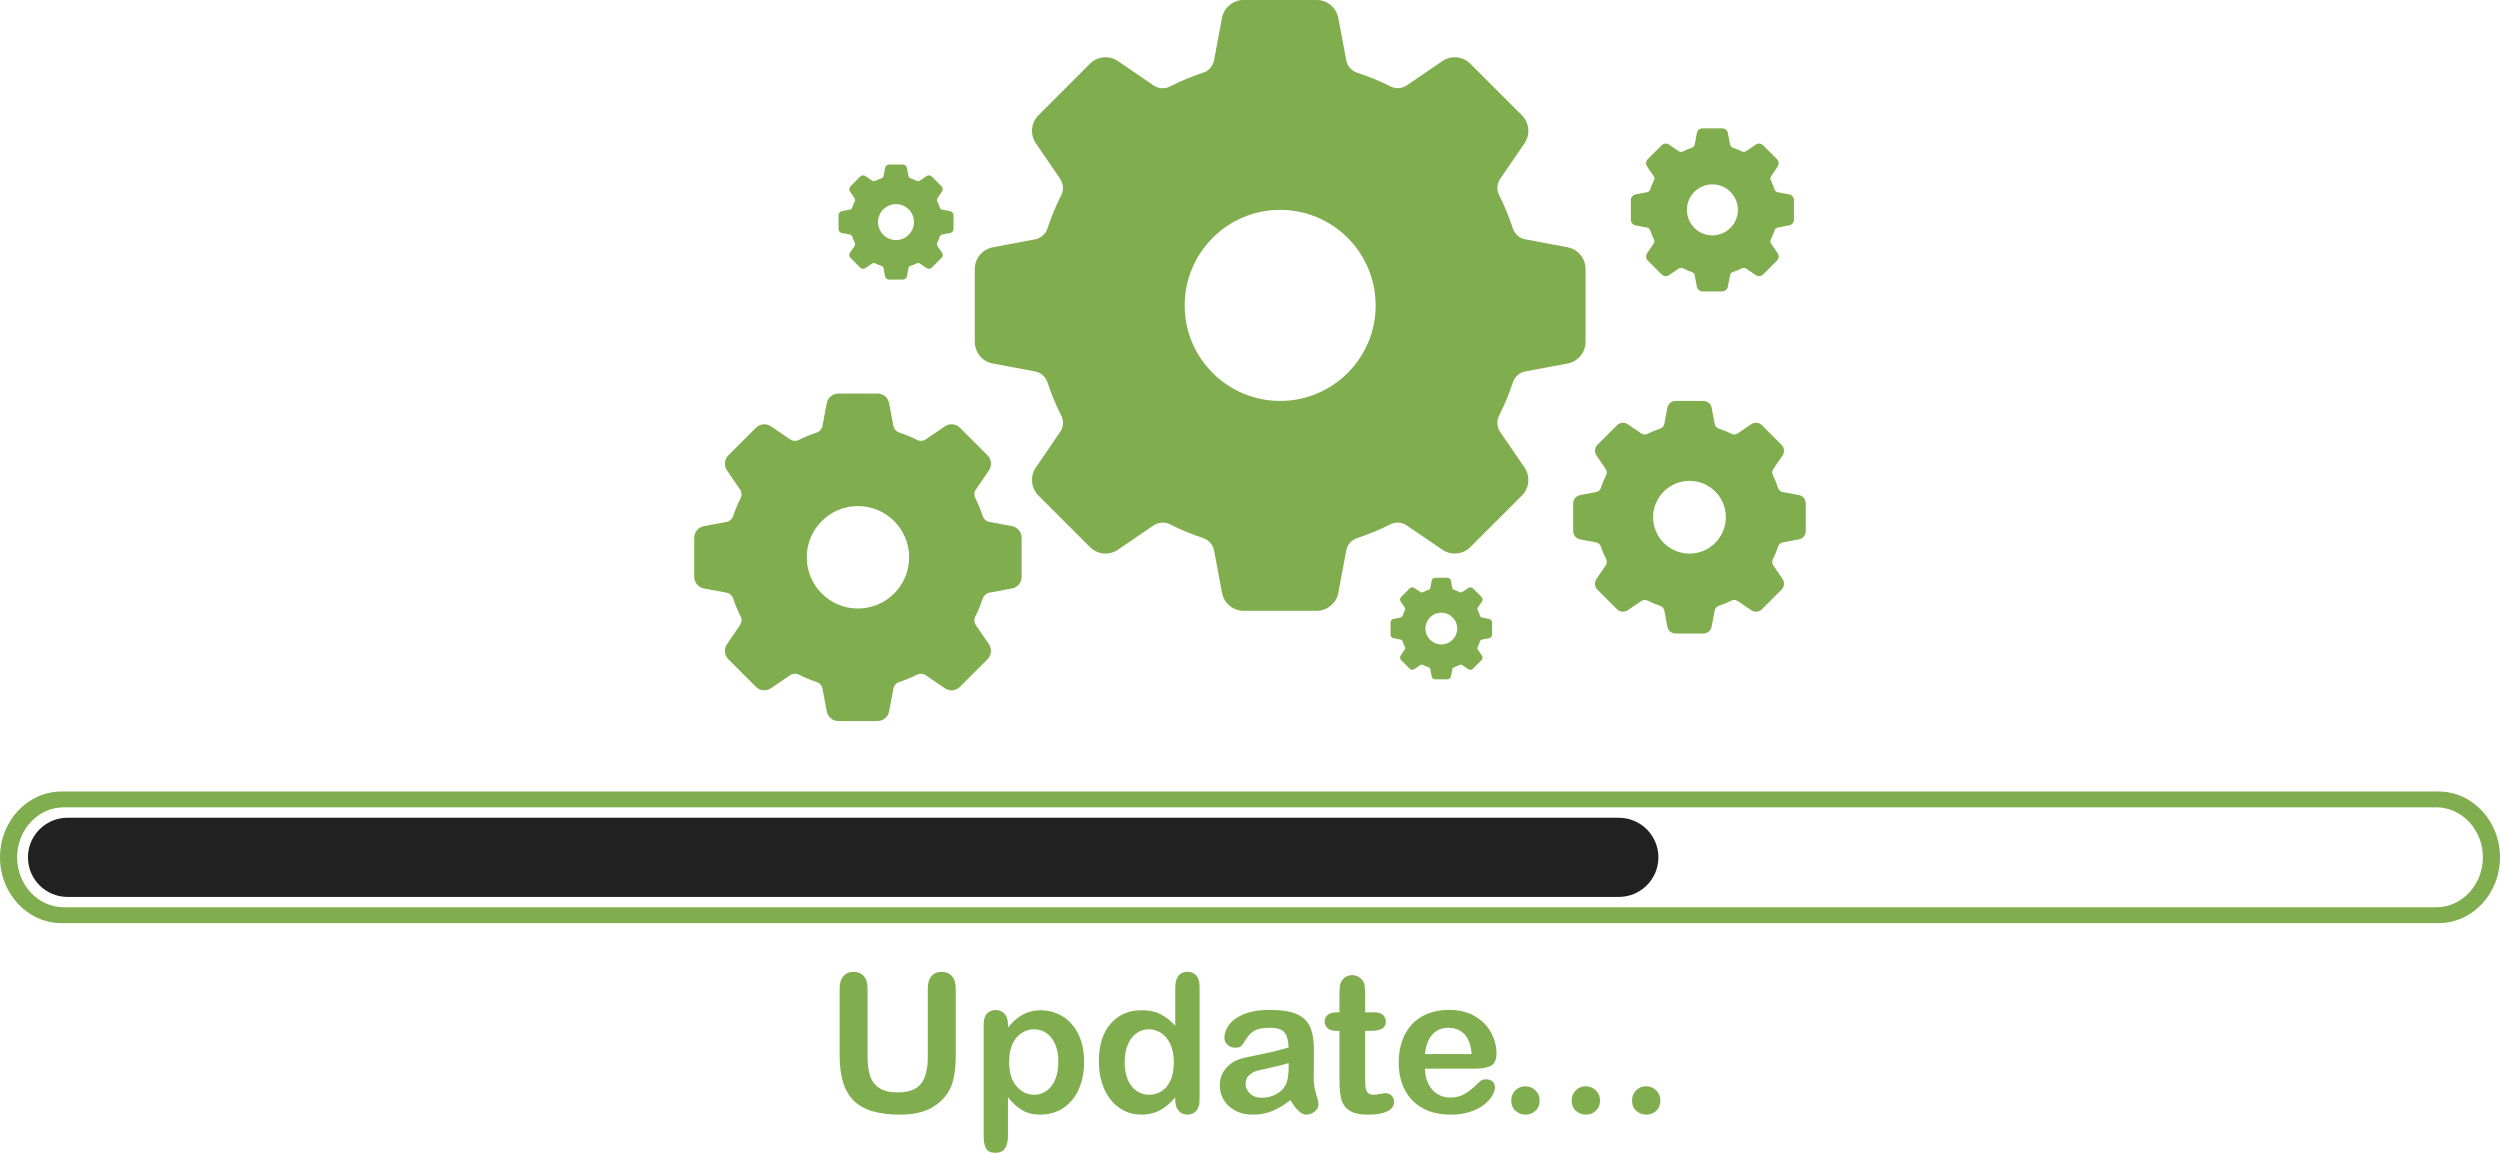<?xml version="1.0" encoding="UTF-8" standalone="no"?><svg xmlns="http://www.w3.org/2000/svg" xmlns:xlink="http://www.w3.org/1999/xlink" fill="#80ae4e" height="161.4" preserveAspectRatio="xMidYMid meet" version="1" viewBox="0.0 -0.0 350.0 161.4" width="350" zoomAndPan="magnify"><defs><clipPath id="a"><path d="M 137 141 L 152 141 L 152 161.391 L 137 161.391 Z M 137 141"/></clipPath></defs><g><g id="change1_2"><path d="M 341.051 127.02 L 8.949 127.02 C 5.336 127.02 2.398 123.895 2.398 120.023 C 2.398 116.164 5.336 113.023 8.949 113.023 L 341.051 113.023 C 344.664 113.023 347.602 116.164 347.602 120.023 C 347.602 123.895 344.664 127.02 341.051 127.02 Z M 341.379 110.809 L 8.621 110.809 C 3.855 110.809 0 114.941 0 120.023 C 0 125.117 3.855 129.238 8.621 129.238 L 341.379 129.238 C 346.145 129.238 350 125.117 350 120.023 C 350 114.941 346.145 110.809 341.379 110.809"/></g><g id="change2_1"><path d="M 226.629 125.57 L 9.457 125.57 C 6.398 125.57 3.914 123.09 3.914 120.027 C 3.914 116.965 6.398 114.484 9.457 114.484 L 226.629 114.484 C 229.691 114.484 232.176 116.965 232.176 120.027 C 232.176 123.09 229.691 125.57 226.629 125.57" fill="#212121"/></g><g id="change1_3"><path d="M 117.547 147.727 L 117.547 138.43 C 117.547 137.637 117.723 137.043 118.078 136.648 C 118.434 136.254 118.902 136.055 119.484 136.055 C 120.09 136.055 120.57 136.254 120.93 136.648 C 121.281 137.043 121.461 137.637 121.461 138.43 L 121.461 147.938 C 121.461 149.02 121.582 149.922 121.824 150.648 C 122.066 151.371 122.496 151.938 123.109 152.336 C 123.727 152.734 124.586 152.938 125.695 152.938 C 127.227 152.938 128.305 152.527 128.941 151.715 C 129.57 150.902 129.891 149.672 129.891 148.016 L 129.891 138.43 C 129.891 137.629 130.066 137.031 130.418 136.641 C 130.77 136.25 131.238 136.055 131.828 136.055 C 132.418 136.055 132.895 136.25 133.258 136.641 C 133.621 137.031 133.805 137.629 133.805 138.43 L 133.805 147.727 C 133.805 149.238 133.656 150.5 133.363 151.512 C 133.07 152.523 132.516 153.41 131.695 154.176 C 130.992 154.828 130.176 155.301 129.242 155.602 C 128.309 155.898 127.219 156.051 125.973 156.051 C 124.484 156.051 123.207 155.887 122.133 155.566 C 121.062 155.246 120.188 154.75 119.512 154.078 C 118.832 153.402 118.336 152.543 118.02 151.492 C 117.703 150.441 117.547 149.188 117.547 147.727"/></g><g clip-path="url(#a)" id="change1_1"><path d="M 148.168 148.664 C 148.168 147.715 148.023 146.898 147.734 146.215 C 147.441 145.535 147.039 145.012 146.527 144.648 C 146.012 144.281 145.441 144.102 144.82 144.102 C 143.824 144.102 142.988 144.492 142.305 145.273 C 141.625 146.055 141.285 147.207 141.285 148.73 C 141.285 150.16 141.621 151.277 142.301 152.07 C 142.977 152.867 143.816 153.266 144.82 153.266 C 145.414 153.266 145.969 153.094 146.48 152.746 C 146.988 152.398 147.398 151.879 147.707 151.184 C 148.016 150.488 148.168 149.648 148.168 148.664 Z M 141.113 143.426 L 141.113 143.863 C 141.789 143.027 142.492 142.414 143.223 142.023 C 143.953 141.633 144.777 141.434 145.703 141.434 C 146.809 141.434 147.828 141.723 148.762 142.293 C 149.695 142.863 150.43 143.699 150.973 144.797 C 151.512 145.898 151.781 147.199 151.781 148.703 C 151.781 149.809 151.625 150.828 151.312 151.754 C 151.004 152.684 150.574 153.461 150.027 154.09 C 149.484 154.719 148.84 155.203 148.098 155.543 C 147.352 155.879 146.555 156.051 145.703 156.051 C 144.672 156.051 143.809 155.844 143.109 155.43 C 142.41 155.016 141.746 154.41 141.113 153.609 L 141.113 159.016 C 141.113 160.598 140.535 161.391 139.387 161.391 C 138.707 161.391 138.262 161.184 138.039 160.777 C 137.82 160.367 137.711 159.773 137.711 158.988 L 137.711 143.453 C 137.711 142.77 137.859 142.258 138.16 141.918 C 138.457 141.578 138.867 141.41 139.387 141.41 C 139.895 141.41 140.312 141.582 140.633 141.93 C 140.953 142.277 141.113 142.777 141.113 143.426"/></g><g id="change1_4"><path d="M 157.453 148.703 C 157.453 149.68 157.605 150.508 157.906 151.195 C 158.211 151.883 158.625 152.398 159.152 152.746 C 159.684 153.094 160.258 153.266 160.883 153.266 C 161.516 153.266 162.094 153.102 162.613 152.77 C 163.141 152.441 163.555 151.938 163.867 151.254 C 164.18 150.574 164.336 149.723 164.336 148.703 C 164.336 147.742 164.18 146.922 163.867 146.23 C 163.555 145.539 163.133 145.012 162.602 144.648 C 162.07 144.281 161.488 144.102 160.855 144.102 C 160.195 144.102 159.605 144.285 159.09 144.66 C 158.57 145.035 158.164 145.57 157.883 146.27 C 157.594 146.969 157.453 147.777 157.453 148.703 Z M 164.535 153.992 L 164.535 153.637 C 164.051 154.188 163.574 154.641 163.102 154.984 C 162.633 155.336 162.125 155.598 161.574 155.777 C 161.023 155.957 160.426 156.051 159.773 156.051 C 158.91 156.051 158.113 155.867 157.379 155.5 C 156.645 155.137 156.012 154.617 155.473 153.938 C 154.938 153.262 154.531 152.465 154.254 151.551 C 153.977 150.637 153.84 149.648 153.84 148.586 C 153.84 146.332 154.387 144.578 155.488 143.32 C 156.586 142.062 158.031 141.434 159.824 141.434 C 160.863 141.434 161.738 141.613 162.449 141.969 C 163.164 142.324 163.859 142.871 164.535 143.613 L 164.535 138.297 C 164.535 137.559 164.684 137 164.977 136.621 C 165.27 136.242 165.691 136.055 166.234 136.055 C 166.781 136.055 167.199 136.23 167.496 136.574 C 167.789 136.922 167.938 137.434 167.938 138.113 L 167.938 153.992 C 167.938 154.676 167.777 155.191 167.465 155.535 C 167.145 155.879 166.738 156.051 166.234 156.051 C 165.742 156.051 165.336 155.871 165.016 155.516 C 164.695 155.156 164.535 154.648 164.535 153.992"/></g><g id="change1_5"><path d="M 180.414 148.809 C 179.887 149 179.117 149.207 178.113 149.422 C 177.105 149.637 176.41 149.797 176.023 149.895 C 175.637 149.996 175.266 150.195 174.914 150.488 C 174.562 150.785 174.387 151.195 174.387 151.723 C 174.387 152.27 174.594 152.73 175.008 153.113 C 175.422 153.496 175.961 153.688 176.629 153.688 C 177.34 153.688 177.996 153.531 178.602 153.219 C 179.203 152.906 179.645 152.504 179.926 152.012 C 180.25 151.469 180.414 150.57 180.414 149.32 Z M 180.652 154.02 C 179.781 154.695 178.938 155.203 178.125 155.543 C 177.312 155.879 176.398 156.051 175.391 156.051 C 174.465 156.051 173.656 155.867 172.957 155.5 C 172.258 155.137 171.719 154.641 171.34 154.02 C 170.961 153.395 170.773 152.715 170.773 151.984 C 170.773 151.004 171.086 150.16 171.711 149.469 C 172.336 148.773 173.191 148.309 174.281 148.07 C 174.512 148.016 175.078 147.898 175.984 147.715 C 176.887 147.527 177.664 147.359 178.309 147.207 C 178.957 147.051 179.656 146.863 180.414 146.645 C 180.371 145.695 180.18 145 179.84 144.555 C 179.5 144.109 178.801 143.891 177.738 143.891 C 176.82 143.891 176.133 144.016 175.672 144.27 C 175.211 144.527 174.816 144.91 174.484 145.418 C 174.156 145.93 173.926 146.266 173.785 146.426 C 173.648 146.59 173.359 146.672 172.91 146.672 C 172.508 146.672 172.156 146.543 171.863 146.281 C 171.566 146.023 171.418 145.691 171.418 145.285 C 171.418 144.652 171.645 144.039 172.094 143.441 C 172.539 142.844 173.238 142.352 174.188 141.965 C 175.141 141.578 176.32 141.383 177.738 141.383 C 179.32 141.383 180.562 141.57 181.469 141.945 C 182.375 142.316 183.016 142.906 183.387 143.719 C 183.762 144.527 183.949 145.598 183.949 146.934 C 183.949 147.777 183.945 148.496 183.941 149.086 C 183.938 149.676 183.93 150.328 183.922 151.051 C 183.922 151.727 184.035 152.434 184.258 153.168 C 184.484 153.902 184.594 154.375 184.594 154.586 C 184.594 154.953 184.422 155.289 184.074 155.594 C 183.727 155.898 183.332 156.051 182.895 156.051 C 182.523 156.051 182.16 155.875 181.801 155.527 C 181.438 155.18 181.055 154.676 180.652 154.02"/></g><g id="change1_6"><path d="M 187.125 141.727 L 187.523 141.727 L 187.523 139.562 C 187.523 138.984 187.535 138.527 187.566 138.199 C 187.598 137.867 187.684 137.586 187.824 137.348 C 187.965 137.102 188.168 136.902 188.434 136.746 C 188.695 136.594 188.988 136.516 189.316 136.516 C 189.773 136.516 190.188 136.688 190.555 137.031 C 190.801 137.258 190.957 137.539 191.023 137.867 C 191.09 138.199 191.121 138.668 191.121 139.273 L 191.121 141.727 L 192.441 141.727 C 192.949 141.727 193.34 141.848 193.609 142.09 C 193.875 142.328 194.012 142.641 194.012 143.02 C 194.012 143.504 193.82 143.84 193.438 144.035 C 193.055 144.227 192.508 144.324 191.797 144.324 L 191.121 144.324 L 191.121 150.945 C 191.121 151.508 191.141 151.941 191.184 152.242 C 191.223 152.547 191.328 152.793 191.496 152.98 C 191.672 153.172 191.949 153.266 192.336 153.266 C 192.547 153.266 192.832 153.227 193.195 153.152 C 193.555 153.078 193.836 153.043 194.035 153.043 C 194.328 153.043 194.59 153.156 194.82 153.391 C 195.055 153.625 195.172 153.91 195.172 154.254 C 195.172 154.836 194.855 155.277 194.223 155.586 C 193.59 155.895 192.68 156.051 191.492 156.051 C 190.367 156.051 189.516 155.859 188.934 155.48 C 188.352 155.102 187.973 154.578 187.793 153.91 C 187.613 153.242 187.523 152.352 187.523 151.234 L 187.523 144.324 L 187.047 144.324 C 186.527 144.324 186.133 144.199 185.859 143.953 C 185.59 143.707 185.449 143.398 185.449 143.02 C 185.449 142.641 185.594 142.328 185.879 142.09 C 186.164 141.848 186.582 141.727 187.125 141.727"/></g><g id="change1_7"><path d="M 199.496 147.566 L 206.023 147.566 C 205.938 146.336 205.605 145.418 205.031 144.805 C 204.453 144.195 203.695 143.891 202.754 143.891 C 201.859 143.891 201.121 144.199 200.547 144.816 C 199.969 145.438 199.621 146.355 199.496 147.566 Z M 206.539 149.613 L 199.496 149.613 C 199.504 150.43 199.672 151.152 199.992 151.773 C 200.312 152.398 200.738 152.871 201.27 153.188 C 201.805 153.504 202.391 153.66 203.031 153.66 C 203.465 153.66 203.855 153.609 204.211 153.512 C 204.566 153.41 204.914 153.25 205.246 153.035 C 205.582 152.82 205.891 152.59 206.172 152.344 C 206.453 152.098 206.816 151.762 207.266 151.34 C 207.449 151.184 207.715 151.102 208.059 151.102 C 208.426 151.102 208.727 151.203 208.953 151.406 C 209.184 151.609 209.297 151.895 209.297 152.266 C 209.297 152.59 209.168 152.969 208.914 153.402 C 208.66 153.84 208.273 154.258 207.762 154.656 C 207.246 155.059 206.598 155.391 205.82 155.652 C 205.043 155.918 204.148 156.051 203.137 156.051 C 200.824 156.051 199.027 155.391 197.742 154.07 C 196.461 152.75 195.816 150.961 195.816 148.703 C 195.816 147.641 195.977 146.652 196.293 145.742 C 196.609 144.832 197.07 144.051 197.676 143.402 C 198.285 142.75 199.031 142.25 199.922 141.902 C 200.809 141.559 201.793 141.383 202.875 141.383 C 204.281 141.383 205.488 141.68 206.492 142.273 C 207.5 142.867 208.254 143.633 208.754 144.574 C 209.258 145.516 209.508 146.473 209.508 147.449 C 209.508 148.355 209.246 148.941 208.73 149.211 C 208.211 149.48 207.48 149.613 206.539 149.613"/></g><g id="change1_8"><path d="M 213.582 156.051 C 213.035 156.051 212.566 155.871 212.172 155.52 C 211.773 155.168 211.578 154.676 211.578 154.043 C 211.578 153.508 211.766 153.047 212.145 152.66 C 212.523 152.273 212.988 152.078 213.543 152.078 C 214.098 152.078 214.57 152.27 214.961 152.652 C 215.352 153.035 215.547 153.5 215.547 154.043 C 215.547 154.668 215.352 155.156 214.961 155.516 C 214.57 155.871 214.109 156.051 213.582 156.051"/></g><g id="change1_9"><path d="M 222.035 156.051 C 221.492 156.051 221.023 155.871 220.625 155.52 C 220.23 155.168 220.031 154.676 220.031 154.043 C 220.031 153.508 220.223 153.047 220.598 152.66 C 220.977 152.273 221.445 152.078 221.996 152.078 C 222.551 152.078 223.023 152.27 223.414 152.652 C 223.805 153.035 224.004 153.5 224.004 154.043 C 224.004 154.668 223.805 155.156 223.414 155.516 C 223.023 155.871 222.566 156.051 222.035 156.051"/></g><g id="change1_10"><path d="M 230.488 156.051 C 229.945 156.051 229.477 155.871 229.078 155.52 C 228.684 155.168 228.484 154.676 228.484 154.043 C 228.484 153.508 228.676 153.047 229.055 152.66 C 229.43 152.273 229.898 152.078 230.449 152.078 C 231.004 152.078 231.477 152.27 231.867 152.652 C 232.258 153.035 232.453 153.5 232.453 154.043 C 232.453 154.668 232.258 155.156 231.867 155.516 C 231.477 155.871 231.02 156.051 230.488 156.051"/></g><g id="change1_11"><path d="M 179.227 56.129 C 171.836 56.129 165.855 50.137 165.855 42.758 C 165.855 35.375 171.836 29.383 179.227 29.383 C 186.609 29.383 192.59 35.375 192.59 42.758 C 192.59 50.137 186.609 56.129 179.227 56.129 Z M 219.457 34.621 L 213.523 33.504 C 212.703 33.352 212.062 32.762 211.801 31.98 C 211.273 30.383 210.637 28.828 209.891 27.344 C 209.508 26.609 209.555 25.727 210.023 25.039 L 213.438 20.055 C 214.266 18.832 214.113 17.18 213.062 16.133 L 205.848 8.922 C 204.805 7.867 203.148 7.719 201.926 8.555 L 196.934 11.961 C 196.246 12.43 195.363 12.469 194.629 12.082 C 193.145 11.34 191.602 10.699 190.012 10.18 C 189.23 9.918 188.629 9.27 188.48 8.449 L 187.359 2.516 C 187.09 1.051 185.809 -0.004 184.324 -0.004 L 174.109 -0.004 C 172.633 -0.004 171.355 1.051 171.082 2.516 L 169.965 8.434 C 169.812 9.242 169.246 9.918 168.477 10.164 C 166.84 10.699 165.262 11.355 163.746 12.129 C 163.031 12.496 162.168 12.41 161.508 11.961 L 156.516 8.555 C 155.293 7.719 153.637 7.867 152.594 8.922 L 145.383 16.133 C 144.34 17.18 144.18 18.832 145.016 20.055 L 148.43 25.051 C 148.898 25.746 148.938 26.617 148.559 27.352 C 147.809 28.84 147.168 30.383 146.652 31.969 C 146.387 32.75 145.738 33.352 144.922 33.504 L 138.988 34.621 C 137.527 34.895 136.469 36.176 136.469 37.66 L 136.469 47.852 C 136.469 49.34 137.527 50.617 138.988 50.891 L 144.922 52 C 145.738 52.16 146.387 52.762 146.652 53.543 C 147.168 55.133 147.809 56.664 148.559 58.141 C 148.938 58.883 148.906 59.758 148.43 60.445 L 145.016 65.457 C 144.18 66.68 144.34 68.336 145.383 69.379 L 152.594 76.59 C 153.637 77.637 155.293 77.797 156.516 76.957 L 161.52 73.547 C 162.215 73.074 163.09 73.047 163.832 73.414 C 165.301 74.164 166.84 74.805 168.422 75.32 C 169.199 75.586 169.805 76.227 169.965 77.043 L 171.082 82.996 C 171.355 84.453 172.633 85.516 174.109 85.516 L 184.324 85.516 C 185.809 85.516 187.09 84.453 187.359 82.996 L 188.48 77.051 C 188.629 76.234 189.223 75.594 190.004 75.332 C 191.602 74.805 193.145 74.164 194.621 73.414 C 195.355 73.047 196.227 73.074 196.926 73.547 L 201.926 76.957 C 203.148 77.797 204.805 77.637 205.848 76.59 L 213.062 69.379 C 214.113 68.336 214.266 66.68 213.438 65.457 L 210.016 60.465 C 209.555 59.77 209.508 58.895 209.891 58.152 C 210.637 56.676 211.273 55.133 211.801 53.543 C 212.062 52.762 212.715 52.16 213.531 52 L 219.457 50.891 C 220.922 50.617 221.977 49.34 221.977 47.852 L 221.977 37.66 C 221.977 36.176 220.922 34.895 219.457 34.621"/></g><g id="change1_12"><path d="M 120.113 85.191 C 116.152 85.191 112.945 81.98 112.945 78.023 C 112.945 74.066 116.152 70.852 120.113 70.852 C 124.07 70.852 127.277 74.066 127.277 78.023 C 127.277 81.98 124.07 85.191 120.113 85.191 Z M 141.68 73.66 L 138.5 73.062 C 138.062 72.98 137.719 72.664 137.578 72.246 C 137.293 71.387 136.953 70.555 136.555 69.758 C 136.348 69.367 136.371 68.891 136.625 68.523 L 138.453 65.852 C 138.898 65.195 138.816 64.309 138.254 63.75 L 134.387 59.883 C 133.824 59.32 132.938 59.238 132.281 59.688 L 129.605 61.512 C 129.238 61.766 128.766 61.785 128.371 61.578 C 127.574 61.18 126.746 60.836 125.895 60.559 C 125.477 60.418 125.156 60.07 125.074 59.633 L 124.477 56.449 C 124.328 55.664 123.645 55.098 122.848 55.098 L 117.371 55.098 C 116.578 55.098 115.895 55.664 115.746 56.449 L 115.148 59.621 C 115.066 60.055 114.766 60.418 114.352 60.551 C 113.473 60.836 112.629 61.188 111.816 61.602 C 111.434 61.801 110.969 61.754 110.617 61.512 L 107.938 59.688 C 107.285 59.238 106.395 59.32 105.836 59.883 L 101.969 63.75 C 101.41 64.309 101.324 65.195 101.773 65.852 L 103.605 68.531 C 103.855 68.902 103.875 69.371 103.676 69.766 C 103.27 70.562 102.93 71.387 102.652 72.238 C 102.512 72.66 102.16 72.98 101.723 73.062 L 98.543 73.66 C 97.762 73.809 97.191 74.492 97.191 75.289 L 97.191 80.754 C 97.191 81.551 97.762 82.238 98.543 82.383 L 101.723 82.977 C 102.16 83.062 102.512 83.387 102.652 83.805 C 102.93 84.656 103.27 85.477 103.676 86.27 C 103.875 86.668 103.859 87.137 103.605 87.504 L 101.773 90.191 C 101.324 90.848 101.41 91.734 101.969 92.293 L 105.836 96.16 C 106.395 96.719 107.285 96.805 107.938 96.355 L 110.621 94.527 C 110.992 94.273 111.465 94.262 111.859 94.457 C 112.648 94.859 113.473 95.203 114.32 95.48 C 114.738 95.621 115.062 95.965 115.148 96.402 L 115.746 99.594 C 115.895 100.375 116.578 100.945 117.371 100.945 L 122.848 100.945 C 123.645 100.945 124.328 100.375 124.477 99.594 L 125.074 96.406 C 125.156 95.969 125.473 95.625 125.891 95.484 C 126.746 95.203 127.574 94.859 128.367 94.457 C 128.762 94.262 129.227 94.273 129.602 94.527 L 132.281 96.355 C 132.938 96.805 133.824 96.719 134.387 96.16 L 138.254 92.293 C 138.816 91.734 138.898 90.848 138.453 90.191 L 136.617 87.516 C 136.371 87.141 136.348 86.672 136.555 86.273 C 136.953 85.484 137.293 84.656 137.578 83.805 C 137.719 83.387 138.066 83.062 138.504 82.977 L 141.68 82.383 C 142.469 82.238 143.031 81.551 143.031 80.754 L 143.031 75.289 C 143.031 74.492 142.469 73.809 141.68 73.66"/></g><g id="change1_13"><path d="M 236.531 77.504 C 233.715 77.504 231.438 75.223 231.438 72.41 C 231.438 69.602 233.715 67.32 236.531 67.32 C 239.34 67.32 241.617 69.602 241.617 72.41 C 241.617 75.223 239.34 77.504 236.531 77.504 Z M 251.848 69.312 L 249.59 68.887 C 249.277 68.832 249.035 68.605 248.934 68.309 C 248.734 67.699 248.488 67.109 248.207 66.543 C 248.059 66.262 248.078 65.926 248.258 65.664 L 249.559 63.766 C 249.871 63.301 249.816 62.672 249.414 62.273 L 246.668 59.527 C 246.27 59.125 245.641 59.07 245.176 59.387 L 243.273 60.684 C 243.012 60.863 242.676 60.879 242.395 60.73 C 241.828 60.445 241.242 60.203 240.637 60.008 C 240.34 59.906 240.109 59.66 240.055 59.348 L 239.629 57.09 C 239.523 56.531 239.035 56.129 238.469 56.129 L 234.582 56.129 C 234.02 56.129 233.531 56.531 233.43 57.09 L 233.004 59.34 C 232.945 59.648 232.73 59.906 232.438 60 C 231.812 60.203 231.211 60.453 230.637 60.746 C 230.363 60.887 230.035 60.855 229.781 60.684 L 227.883 59.387 C 227.414 59.07 226.785 59.125 226.387 59.527 L 223.641 62.273 C 223.242 62.672 223.184 63.301 223.504 63.766 L 224.801 65.668 C 224.98 65.934 224.996 66.266 224.852 66.547 C 224.566 67.113 224.32 67.699 224.125 68.305 C 224.023 68.602 223.777 68.832 223.465 68.887 L 221.207 69.312 C 220.652 69.418 220.246 69.906 220.246 70.473 L 220.246 74.352 C 220.246 74.918 220.652 75.406 221.207 75.508 L 223.465 75.934 C 223.777 75.992 224.023 76.223 224.125 76.52 C 224.32 77.125 224.566 77.707 224.852 78.27 C 224.996 78.555 224.984 78.887 224.801 79.148 L 223.504 81.055 C 223.184 81.523 223.242 82.152 223.641 82.551 L 226.387 85.297 C 226.785 85.695 227.414 85.754 227.883 85.438 L 229.785 84.137 C 230.051 83.957 230.387 83.945 230.668 84.086 C 231.227 84.371 231.812 84.617 232.414 84.812 C 232.711 84.914 232.941 85.156 233.004 85.469 L 233.43 87.734 C 233.531 88.289 234.02 88.695 234.582 88.695 L 238.469 88.695 C 239.035 88.695 239.523 88.289 239.629 87.734 L 240.055 85.473 C 240.109 85.16 240.336 84.918 240.633 84.816 C 241.242 84.617 241.828 84.371 242.391 84.086 C 242.672 83.945 243.004 83.957 243.27 84.137 L 245.176 85.438 C 245.641 85.754 246.27 85.695 246.668 85.297 L 249.414 82.551 C 249.816 82.152 249.871 81.523 249.559 81.055 L 248.254 79.156 C 248.078 78.891 248.059 78.559 248.207 78.273 C 248.488 77.711 248.734 77.125 248.934 76.52 C 249.035 76.223 249.281 75.992 249.594 75.934 L 251.848 75.508 C 252.406 75.406 252.809 74.918 252.809 74.352 L 252.809 70.473 C 252.809 69.906 252.406 69.418 251.848 69.312"/></g><g id="change1_14"><path d="M 239.734 32.953 C 237.762 32.953 236.164 31.355 236.164 29.383 C 236.164 27.414 237.762 25.812 239.734 25.812 C 241.707 25.812 243.305 27.414 243.305 29.383 C 243.305 31.355 241.707 32.953 239.734 32.953 Z M 250.477 27.211 L 248.895 26.914 C 248.676 26.871 248.504 26.715 248.434 26.508 C 248.293 26.078 248.121 25.664 247.926 25.27 C 247.82 25.07 247.836 24.836 247.961 24.652 L 248.871 23.32 C 249.094 22.996 249.051 22.555 248.77 22.273 L 246.844 20.348 C 246.566 20.066 246.121 20.027 245.797 20.25 L 244.465 21.16 C 244.281 21.285 244.043 21.297 243.848 21.191 C 243.453 20.992 243.039 20.824 242.613 20.684 C 242.406 20.613 242.246 20.441 242.207 20.223 L 241.906 18.641 C 241.836 18.246 241.492 17.965 241.098 17.965 L 238.367 17.965 C 237.977 17.965 237.633 18.246 237.559 18.641 L 237.262 20.219 C 237.223 20.434 237.07 20.613 236.863 20.68 C 236.43 20.824 236.008 21 235.602 21.203 C 235.41 21.305 235.18 21.281 235.004 21.16 L 233.672 20.25 C 233.344 20.027 232.902 20.066 232.621 20.348 L 230.695 22.273 C 230.418 22.555 230.375 22.996 230.598 23.32 L 231.512 24.656 C 231.637 24.844 231.648 25.074 231.547 25.27 C 231.344 25.668 231.176 26.078 231.035 26.504 C 230.965 26.711 230.793 26.871 230.574 26.914 L 228.988 27.211 C 228.602 27.285 228.316 27.625 228.316 28.023 L 228.316 30.746 C 228.316 31.141 228.602 31.484 228.988 31.555 L 230.574 31.852 C 230.793 31.895 230.965 32.055 231.035 32.266 C 231.176 32.688 231.344 33.098 231.547 33.492 C 231.648 33.691 231.641 33.926 231.512 34.109 L 230.598 35.445 C 230.375 35.773 230.418 36.215 230.695 36.492 L 232.621 38.418 C 232.902 38.699 233.344 38.742 233.672 38.516 L 235.008 37.605 C 235.191 37.48 235.426 37.473 235.625 37.57 C 236.016 37.77 236.43 37.941 236.852 38.078 C 237.059 38.152 237.219 38.32 237.262 38.539 L 237.559 40.129 C 237.633 40.52 237.977 40.801 238.367 40.801 L 241.098 40.801 C 241.492 40.801 241.836 40.52 241.906 40.129 L 242.207 38.543 C 242.246 38.324 242.402 38.152 242.613 38.082 C 243.039 37.941 243.453 37.77 243.848 37.57 C 244.043 37.473 244.273 37.48 244.461 37.605 L 245.797 38.516 C 246.121 38.742 246.566 38.699 246.844 38.418 L 248.77 36.492 C 249.051 36.215 249.094 35.773 248.871 35.445 L 247.957 34.113 C 247.836 33.926 247.82 33.691 247.926 33.496 C 248.121 33.102 248.293 32.688 248.434 32.266 C 248.504 32.055 248.676 31.895 248.895 31.852 L 250.477 31.555 C 250.867 31.484 251.152 31.141 251.152 30.746 L 251.152 28.023 C 251.152 27.625 250.867 27.285 250.477 27.211"/></g><g id="change1_15"><path d="M 201.785 90.219 C 200.555 90.219 199.562 89.227 199.562 87.996 C 199.562 86.77 200.555 85.773 201.785 85.773 C 203.012 85.773 204.008 86.77 204.008 87.996 C 204.008 89.227 203.012 90.219 201.785 90.219 Z M 208.473 86.645 L 207.484 86.457 C 207.352 86.434 207.242 86.336 207.199 86.207 C 207.113 85.941 207.008 85.684 206.883 85.434 C 206.816 85.312 206.824 85.164 206.902 85.051 L 207.473 84.223 C 207.609 84.02 207.586 83.746 207.41 83.57 L 206.211 82.371 C 206.035 82.195 205.762 82.172 205.559 82.312 L 204.727 82.879 C 204.613 82.957 204.469 82.961 204.344 82.898 C 204.098 82.773 203.84 82.668 203.578 82.582 C 203.445 82.539 203.348 82.43 203.32 82.293 L 203.137 81.309 C 203.09 81.062 202.879 80.887 202.633 80.887 L 200.934 80.887 C 200.688 80.887 200.477 81.062 200.43 81.309 L 200.242 82.289 C 200.219 82.426 200.125 82.539 199.996 82.578 C 199.727 82.668 199.461 82.777 199.211 82.906 C 199.094 82.965 198.949 82.953 198.84 82.879 L 198.008 82.312 C 197.805 82.172 197.531 82.195 197.355 82.371 L 196.156 83.57 C 195.984 83.746 195.957 84.02 196.098 84.223 L 196.664 85.055 C 196.742 85.168 196.746 85.312 196.688 85.438 C 196.559 85.684 196.453 85.941 196.367 86.203 C 196.324 86.332 196.215 86.434 196.078 86.457 L 195.094 86.645 C 194.852 86.691 194.676 86.902 194.676 87.148 L 194.676 88.844 C 194.676 89.09 194.852 89.305 195.094 89.352 L 196.078 89.535 C 196.215 89.562 196.324 89.66 196.367 89.789 C 196.453 90.055 196.559 90.309 196.688 90.555 C 196.746 90.68 196.742 90.824 196.664 90.938 L 196.098 91.773 C 195.957 91.977 195.984 92.25 196.156 92.422 L 197.355 93.621 C 197.531 93.797 197.805 93.824 198.008 93.684 L 198.84 93.117 C 198.957 93.039 199.102 93.035 199.227 93.094 C 199.469 93.219 199.727 93.324 199.988 93.41 C 200.117 93.457 200.219 93.562 200.242 93.699 L 200.43 94.688 C 200.477 94.93 200.688 95.105 200.934 95.105 L 202.633 95.105 C 202.879 95.105 203.09 94.93 203.137 94.688 L 203.32 93.699 C 203.348 93.562 203.445 93.457 203.574 93.414 C 203.84 93.324 204.098 93.219 204.344 93.094 C 204.465 93.035 204.609 93.039 204.727 93.117 L 205.559 93.684 C 205.762 93.824 206.035 93.797 206.211 93.621 L 207.41 92.422 C 207.586 92.25 207.609 91.977 207.473 91.773 L 206.902 90.941 C 206.824 90.824 206.816 90.68 206.883 90.559 C 207.008 90.312 207.113 90.055 207.199 89.789 C 207.242 89.66 207.352 89.562 207.488 89.535 L 208.473 89.352 C 208.715 89.305 208.891 89.09 208.891 88.844 L 208.891 87.148 C 208.891 86.902 208.715 86.691 208.473 86.645"/></g><g id="change1_16"><path d="M 125.441 33.609 C 124.051 33.609 122.926 32.48 122.926 31.094 C 122.926 29.699 124.051 28.574 125.441 28.574 C 126.832 28.574 127.957 29.699 127.957 31.094 C 127.957 32.48 126.832 33.609 125.441 33.609 Z M 133.016 29.559 L 131.898 29.348 C 131.746 29.32 131.625 29.211 131.574 29.062 C 131.477 28.762 131.355 28.469 131.215 28.188 C 131.145 28.051 131.152 27.887 131.242 27.754 L 131.883 26.816 C 132.039 26.586 132.012 26.273 131.812 26.078 L 130.453 24.719 C 130.258 24.523 129.945 24.492 129.719 24.652 L 128.777 25.293 C 128.648 25.383 128.48 25.387 128.344 25.316 C 128.062 25.176 127.773 25.055 127.473 24.957 C 127.324 24.906 127.215 24.785 127.184 24.633 L 126.973 23.516 C 126.922 23.238 126.684 23.039 126.402 23.039 L 124.48 23.039 C 124.199 23.039 123.961 23.238 123.91 23.516 L 123.699 24.629 C 123.672 24.781 123.562 24.906 123.418 24.953 C 123.109 25.055 122.812 25.18 122.527 25.324 C 122.395 25.395 122.23 25.379 122.105 25.293 L 121.164 24.652 C 120.938 24.492 120.625 24.523 120.426 24.719 L 119.07 26.078 C 118.871 26.273 118.844 26.586 119 26.816 L 119.645 27.758 C 119.73 27.887 119.738 28.055 119.668 28.191 C 119.527 28.473 119.406 28.762 119.309 29.059 C 119.258 29.207 119.137 29.32 118.98 29.348 L 117.863 29.559 C 117.59 29.609 117.391 29.852 117.391 30.133 L 117.391 32.051 C 117.391 32.332 117.59 32.57 117.863 32.621 L 118.98 32.832 C 119.137 32.863 119.258 32.977 119.309 33.121 C 119.406 33.422 119.527 33.711 119.668 33.988 C 119.738 34.129 119.734 34.293 119.645 34.422 L 119 35.367 C 118.844 35.598 118.871 35.906 119.07 36.105 L 120.426 37.465 C 120.625 37.66 120.938 37.688 121.164 37.531 L 122.109 36.891 C 122.238 36.801 122.402 36.797 122.543 36.863 C 122.82 37.008 123.109 37.125 123.406 37.223 C 123.555 37.273 123.668 37.395 123.699 37.547 L 123.91 38.668 C 123.961 38.941 124.199 39.145 124.48 39.145 L 126.402 39.145 C 126.684 39.145 126.922 38.941 126.973 38.668 L 127.184 37.551 C 127.215 37.395 127.324 37.273 127.473 37.227 C 127.773 37.125 128.062 37.008 128.34 36.863 C 128.48 36.797 128.645 36.801 128.773 36.891 L 129.719 37.531 C 129.945 37.688 130.258 37.66 130.453 37.465 L 131.812 36.105 C 132.012 35.906 132.039 35.598 131.883 35.367 L 131.238 34.426 C 131.152 34.297 131.145 34.129 131.215 33.988 C 131.355 33.711 131.477 33.422 131.574 33.121 C 131.625 32.977 131.746 32.863 131.902 32.832 L 133.016 32.621 C 133.293 32.57 133.492 32.332 133.492 32.051 L 133.492 30.133 C 133.492 29.852 133.293 29.609 133.016 29.559"/></g></g></svg>